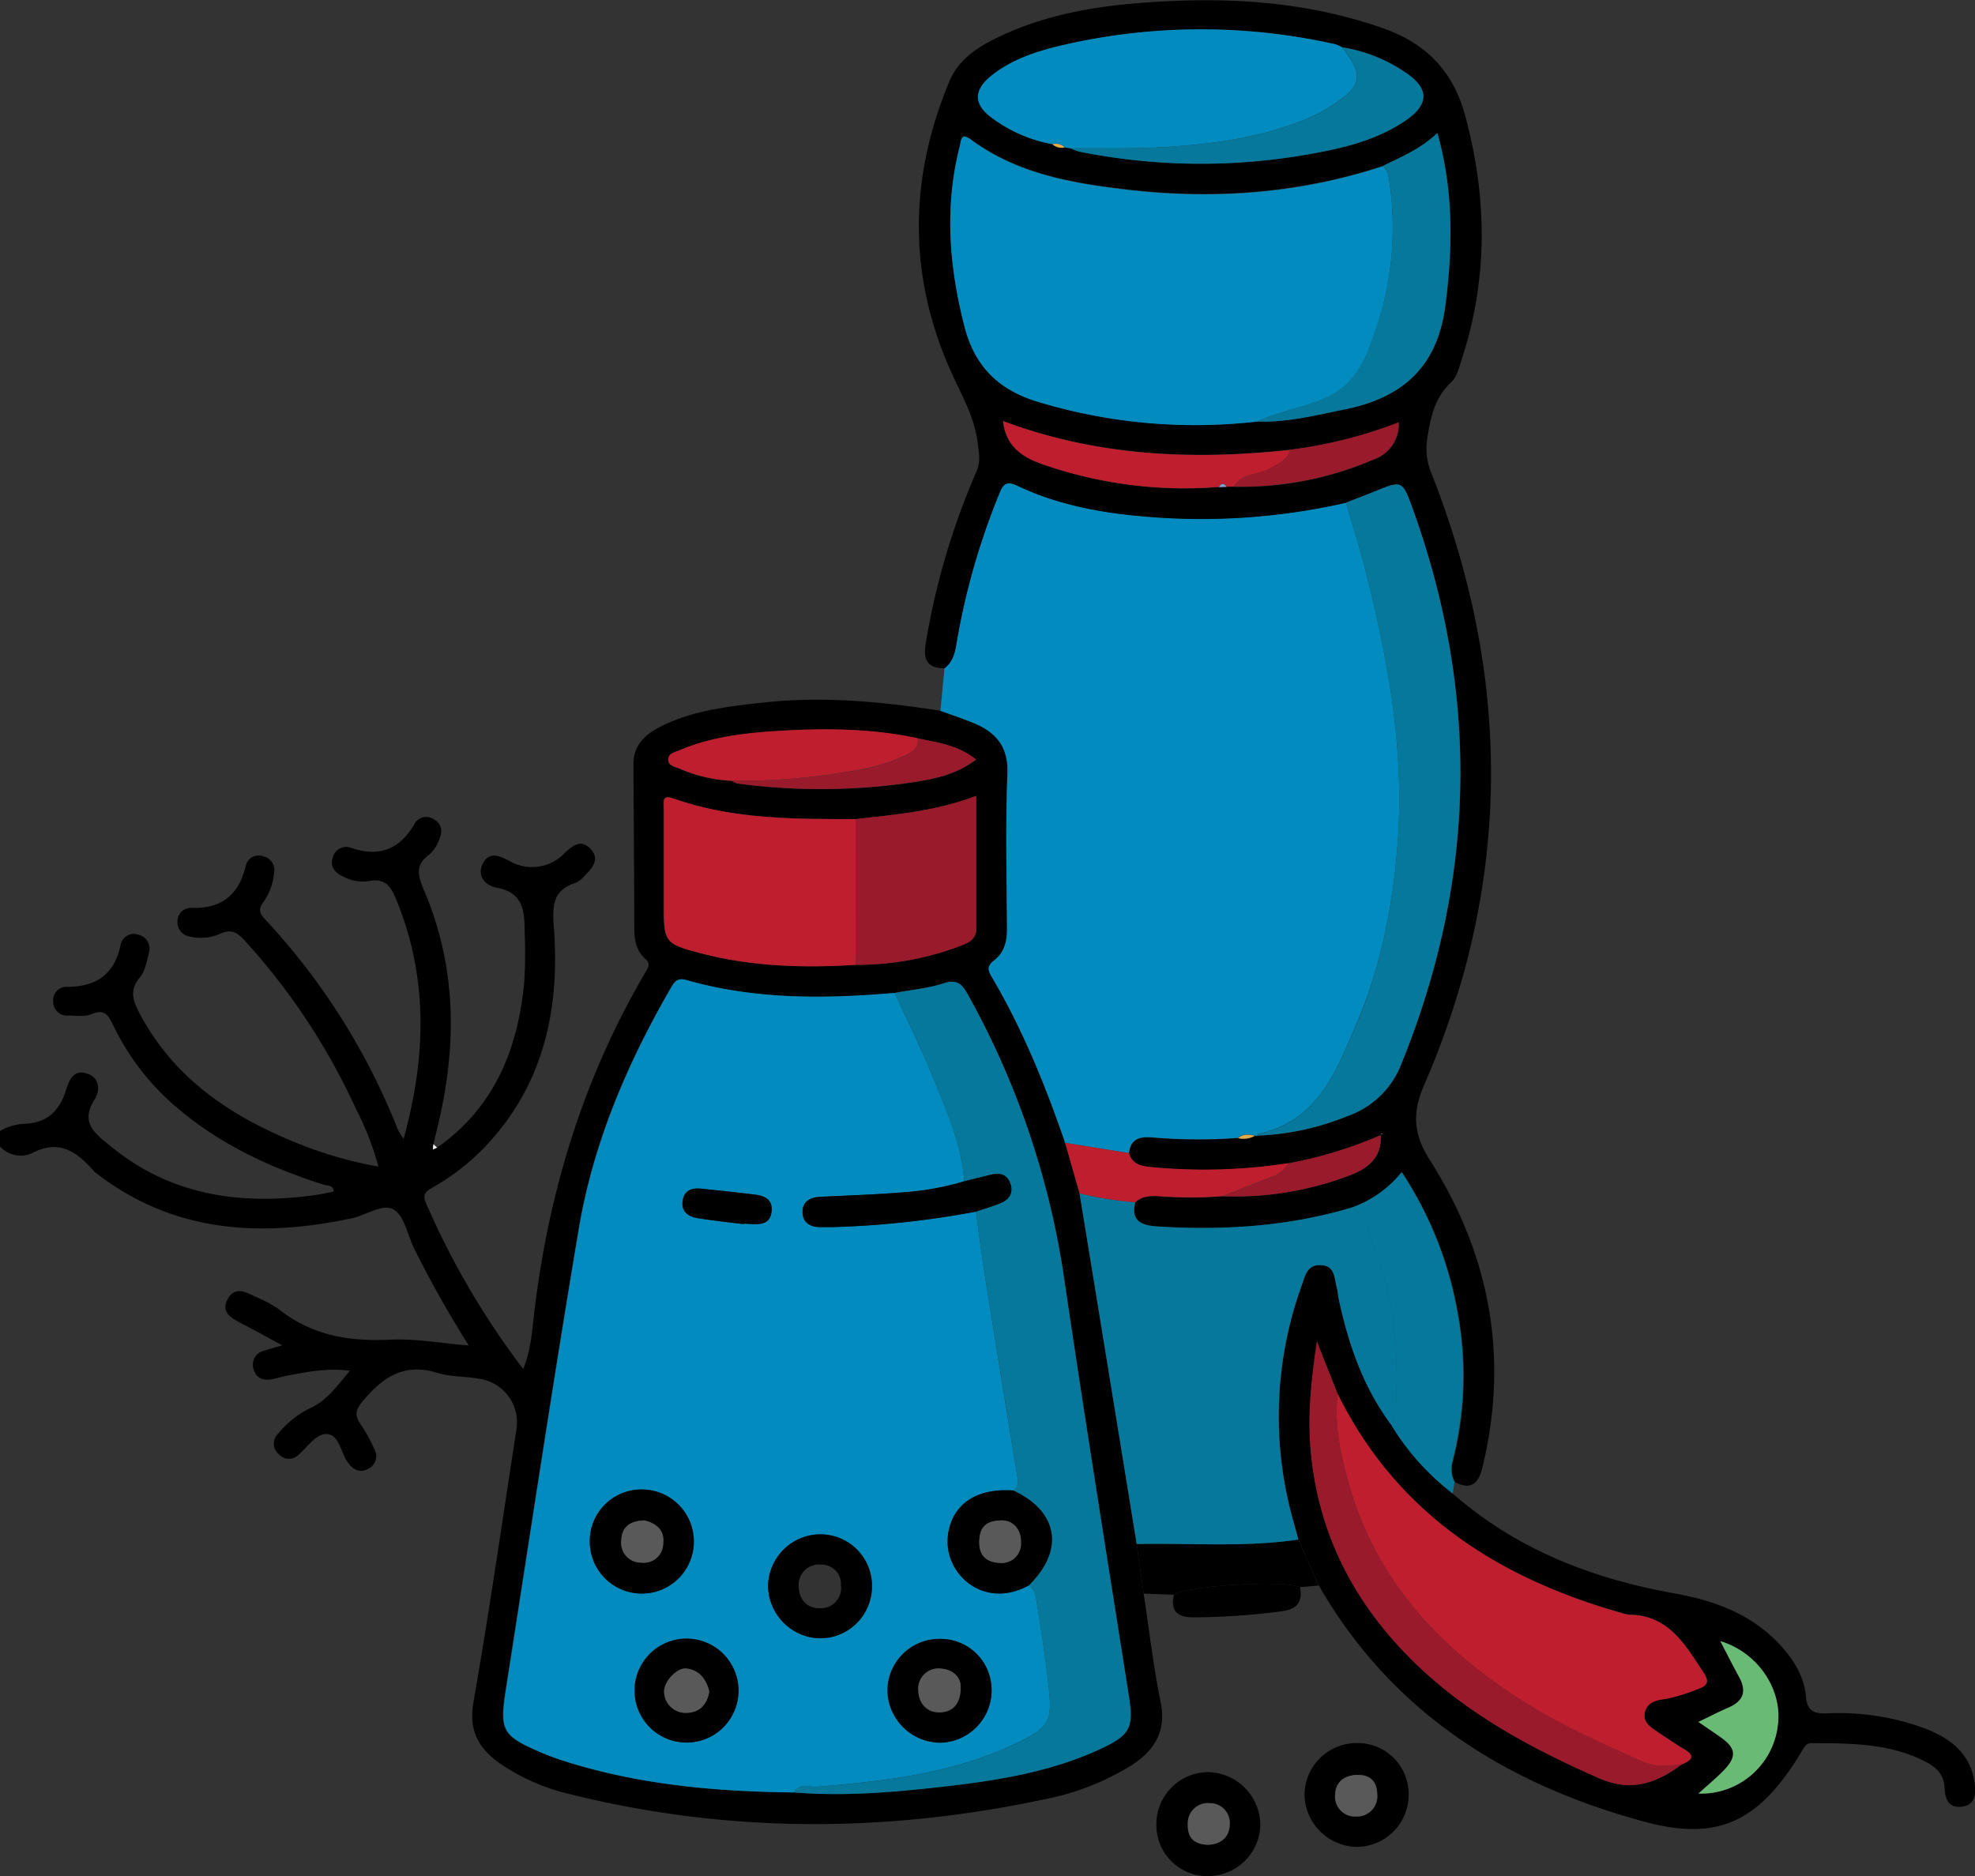<?xml version="1.0" encoding="UTF-8"?>
<svg xmlns="http://www.w3.org/2000/svg" viewBox="0 0 383.15 364.03">
  <rect x="0" y="0" width="383.15" height="364.03" fill="#333333" stroke="none"/>
  <defs>
    <style>.cls-1{fill:#028bbf;}.cls-2{fill:#05789b;}.cls-3{fill:#be1e2d;}.cls-4{fill:#991a2a;}.cls-5{fill:#fdfdfd;}.cls-6{fill:#e2ac4c;}.cls-7{fill:#81a2d1;}.cls-8{fill:#69ba74;}.cls-9{fill:#595959;}</style>
  </defs>
  <g id="Layer_2" data-name="Layer 2">
    <g id="Layer_1-2" data-name="Layer 1">
      <path d="M84.79,222.68c11.16-7.84,15.72-19.18,16.92-32.22a88.14,88.14,0,0,0,.08-9.34c-.05-4,0-7.9-5.43-8.88-2.09-.38-4-2.25-2.64-4.77,1.26-2.37,3.25-1.37,5.15-.4a8.7,8.7,0,0,0,10.64-1.53c1.6-1.5,3.24-2.79,5.07-.82s.39,3.66-1.1,5.13a5.17,5.17,0,0,1-1.72,1.41c-4.61,1.45-4.62,4.52-4.31,8.8,1.17,15.67-1.92,30.25-13.1,42.18a44.22,44.22,0,0,1-10.24,8.07c-1.21.7-2.32,1.2-1.47,3.11a154.4,154.4,0,0,0,18.87,32.21c1.54-3.87,1.73-7.55,2.15-11.09,2.79-23.39,9.56-45.45,21.52-65.83.51-.87,1.13-1.69.06-2.61-2.23-1.95-2.19-4.57-2.2-7.23,0-10.21-.11-20.43-.15-30.65,0-3.78,2.45-5.84,5.45-7.33,6.13-3.06,12.82-3.8,19.51-4.55,11.62-1.31,23.12-.23,34.59,1.57,2.21.81,4.45,1.54,6.62,2.45,4.26,1.81,6.58,4.6,6.38,9.74-.38,10-.15,19.94-.08,29.9,0,2.52-.42,4.74-2.48,6.32-1.2.92-1.4,1.69-.57,3.07,6.05,10.22,10.49,21.16,14.33,32.35l2.79,9.79q2.88,17.66,5.77,35.32,2.67,16.36,5.32,32.73l1.35,9.63c1.07,7,1.88,14.08,3.29,21,1.15,5.67-1.14,9.37-5.57,12.25a49.63,49.63,0,0,1-16.92,6.64c-30.79,6.56-61.53,6.62-92.16-1a39.88,39.88,0,0,1-13.6-6c-4-2.85-6-6.24-5.08-11.72,3.07-17.53,5.6-35.15,8.31-52.74a8.55,8.55,0,0,0-7.27-10.14c-2.69-.47-5.54-.35-8.12-1.15-6.46-2-10.65,1-14.48,5.64-1.23,1.48-1.52,2.59-.4,4.21a30.62,30.62,0,0,1,2.71,4.88A2.73,2.73,0,0,1,71.41,285c-1.57.84-2.83.21-3.87-1.16-1.44-1.89-1.66-5.43-4.12-5.6-2.06-.14-3.78,2.54-5.57,4.08a2.58,2.58,0,0,1-3.72-.15,2.62,2.62,0,0,1-.16-4,18.26,18.26,0,0,1,6.08-4.89c3.36-1.49,5.27-4.3,7.83-7.32-4.54-.58-8.47.25-12.4,1-1,.2-1.93.53-2.91.68-1.7.26-3-.37-3.41-2.11a2.74,2.74,0,0,1,2.06-3.44c.94-.32,1.9-.58,3.53-1.06-3-1.61-5.47-3-8-4.31-1.85-1-3.85-2-2.68-4.46,1.29-2.71,3.45-1.69,5.42-.69a25.22,25.22,0,0,1,4.6,2.44c6.38,5.11,13.64,6.31,21.6,5.92,4.92-.24,9.9.7,15.25,1.13a216.26,216.26,0,0,1-10.64-18.9c-1.23-2.57-1.82-6.12-3.86-7.44s-5.3,1-8.06,1.63c-17.77,3.78-34.68,2.9-49.73-8.74a2.09,2.09,0,0,1-.29-.23c-3.29-3.73-6.68-6.5-12.17-3.62A5.45,5.45,0,0,1,0,222.45v-3a10.12,10.12,0,0,1,4.48-1.39c4.39-.1,7-2.22,8.35-6.62.67-2.08,1.51-4,4.09-3.13s2.45,3.43,1.44,5c-2.88,4.48.07,6.63,3,9C33,231.94,46.6,233.9,61.1,231.88c1.22-.17,2.43-.45,3.64-.68-.09-1.33-1.17-1.1-1.94-1.34-10.41-3.3-20.16-7.84-28.53-15A48.14,48.14,0,0,1,22,199c-1-2.06-1.69-3.32-4.3-2.22-1.29.54-2.95.27-4.44.26a2.66,2.66,0,0,1-2.93-2.73A2.55,2.55,0,0,1,13,191.47c5.63,0,9.19-2.38,10.39-8.1a2.62,2.62,0,0,1,3.5-2,2.77,2.77,0,0,1,2,3.5c-.4,1.67-.75,3.59-1.8,4.84-2,2.39-1.31,4.4-.1,6.72,6.94,13.3,18.62,20.71,32.06,25.92a77.55,77.55,0,0,0,14.36,4,56.49,56.49,0,0,0-4.39-11.27,126.33,126.33,0,0,0-21.54-32.58c-1.4-1.52-2.59-2.35-4.75-1.33a9.1,9.1,0,0,1-5.88.54A2.77,2.77,0,0,1,34.43,179a2.64,2.64,0,0,1,2.82-2.85c5.75.17,9.07-2.55,10.41-8.08a2.58,2.58,0,0,1,3.51-1.89,2.7,2.7,0,0,1,2,3.17,11.11,11.11,0,0,1-2,5.56c-1,1.34-1,2.17.25,3.45a129.4,129.4,0,0,1,25.76,40.8,17.53,17.53,0,0,0,1.11,1.83c4.36-15.78,4.82-31-1.27-46.08-1-2.55-2.07-4.7-5.56-3.93a8.19,8.19,0,0,1-5.06-1c-1.51-.71-2.42-1.94-1.83-3.62a2.68,2.68,0,0,1,3.57-1.85c5.44,1.86,9.44.28,12.29-4.68a2.58,2.58,0,0,1,3.62-.93c1.63.83,1.85,2.31,1.22,3.83a7.18,7.18,0,0,1-2,3.09c-2.87,2.09-2.15,4.16-1,6.95,6.36,14.9,6.4,30.24,2.64,45.76-.29,1.21-.57,2.42-.85,3.63,0,.32-.06.64-.08,1ZM178,143.26c-8.83-1.88-17.78-2-26.71-1.43-6.54.39-13.12,1.11-19.28,3.69-.95.4-2.45.58-2.37,2,.06,1.09,1.37,1.3,2.25,1.67a29.08,29.08,0,0,0,10.1,2.34,3.33,3.33,0,0,0,1,.49,121.16,121.16,0,0,0,33.38-.11c4.43-.65,9-1.45,13-4.52C185.83,144.53,181.87,144.06,178,143.26Zm-12,15.66c-11.95,0-23.92.05-35.39-4-2.28-.82-1.86.68-1.87,1.85,0,6.34,0,12.69,0,19,0,7.07.21,7.37,7.27,9.21,9.86,2.58,19.9,2.84,30,2.22a56.53,56.53,0,0,0,20.38-3.71c1.51-.58,3-1.23,3-3.34,0-8.43,0-16.86,0-25.74C181.6,157.4,173.81,158,166.07,158.92Zm-12,188.86c10.11.83,20.17-.14,30.18-1.27s20-2.87,29.25-7.17c5.87-2.73,6.46-4.19,5.47-10.48-4.2-26.69-8.48-53.36-12.42-80.08a161.08,161.08,0,0,0-18.85-55.93c-1.13-2-2.11-2.88-4.63-2.06-3.05,1-6.33,1.27-9.52,1.87-13.59,1.18-27.12,1.3-40.4-2.5-1.87-.54-2.4.5-3.1,1.72-8.39,14.56-14.94,29.91-17.74,46.5-5,29.83-9.51,59.75-14.19,89.63-1.22,7.8-.61,8.8,6.81,12,1.26.54,2.54,1,3.83,1.46C123.5,346.26,138.7,347.63,154.08,347.78Z"></path>
      <path class="cls-1" d="M206.64,221.74c-3.84-11.19-8.28-22.13-14.33-32.35-.83-1.38-.63-2.15.57-3.07,2.06-1.58,2.5-3.8,2.48-6.32-.07-10-.3-19.94.08-29.9.2-5.14-2.12-7.93-6.38-9.74-2.17-.91-4.41-1.64-6.62-2.45.26-2.77.53-5.54.79-8.3,1.63-1.22,2-3,2.34-4.88a135.93,135.93,0,0,1,8.29-29c.71-1.75,1.27-2.59,3.46-1.55,8.91,4.22,18.5,5.66,28.23,6.25a126.3,126.3,0,0,0,35.58-2.93c1.2,4.16,2.51,8.29,3.59,12.48,4.67,18.17,8,36.43,6.28,55.39-1,11.61-3.36,22.81-7.92,33.46-3.89,9.09-7.49,18.73-19,21.17-.08,0-.14.2-.2.31a.33.33,0,0,1-.45,0c-1.14-.19-2.3-.44-3.28.47a105.3,105.3,0,0,1-16.66-.1c-2.45-.19-4.17.3-4.48,3.05Z"></path>
      <path d="M219.05,223.78c.31-2.75,2-3.24,4.48-3.05a105.3,105.3,0,0,0,16.66.1,4.47,4.47,0,0,0,3.28-.47.33.33,0,0,0,.45,0,51.06,51.06,0,0,0,17.41-3.76,17.28,17.28,0,0,0,10.58-10.28q21.7-53.41,2.16-107.57c-2-5.57-2.09-5.53-7.39-3.37-1.84.75-3.7,1.45-5.55,2.17a126.3,126.3,0,0,1-35.58,2.93c-9.73-.59-19.32-2-28.23-6.25-2.19-1-2.75-.2-3.46,1.55a135.93,135.93,0,0,0-8.29,29c-.31,1.9-.71,3.66-2.34,4.88-4.31,0-4-2.81-3.5-5.68a140.71,140.71,0,0,1,9.69-32.45c.85-1.93.51-3.55.26-5.55-.64-5.23-3.22-9.44-5.28-14.09-8.26-18.55-8.05-37.44-.19-56.17,1.84-4.38,5.74-6.77,9.85-8.7,8.22-3.87,17-5.58,26-6.35,16.26-1.38,32.33-.73,48,4.72,8.34,2.9,13.73,8.09,16.15,16.93,4.35,16,4.5,31.69-.64,47.43-.5,1.52-.91,3.34-2,4.36-3.18,3-4,6.62-4.64,10.73a12.25,12.25,0,0,0,.66,6.72c15.78,39.86,15.77,79.62-1.35,119.07-2.33,5.36-2,9.49,1.14,14.43,11.67,18.39,15.42,38.31,10.2,59.69-.74,3.08-2.17,4.4-5.28,2.85a5.28,5.28,0,0,1-.45-3.92,66.81,66.81,0,0,0,1.09-28.49A72.13,72.13,0,0,0,272,227.43a21.66,21.66,0,0,1-9.51,6.8c-12.38,3.74-25.05,4.54-37.88,3.74-2.94-.19-5.29-.94-4.32-4.71,1.29-1.18,2.83-1.22,4.47-1.15a78.66,78.66,0,0,0,12.47,0,62.78,62.78,0,0,0,24.33-3.93c3.59-1.28,6.63-3.44,6.33-8l.4-.25c-.08,0-.19,0-.22,0a.93.93,0,0,0-.12.29A83.71,83.71,0,0,1,250,225.71a107,107,0,0,1-27,.73C221.13,226.24,219.59,225.82,219.05,223.78ZM250.19,87.27c-18.81,2-37.36,1.25-55.61-5.6.53,4.92,3.68,6.94,7.39,8.3a83.79,83.79,0,0,0,34.47,4.55l1.53-.06,1.43,0a65,65,0,0,0,27.14-5.3,7.2,7.2,0,0,0,4.81-7.18A88.93,88.93,0,0,1,250.19,87.27Zm-46-59.3a2.68,2.68,0,0,0,2.36.61l1.19.21a11.06,11.06,0,0,0,1.71.64,119.79,119.79,0,0,0,45.91.24c6-1.13,11.91-2.66,17.08-6.09,5-3.3,4.95-6.49,0-9.69a30.25,30.25,0,0,0-12-4.71,7.82,7.82,0,0,0-1.36-.6,118.81,118.81,0,0,0-53.29.31c-4.85,1.16-9.61,2.73-13.56,5.94-3.31,2.7-3.29,5.42.14,8A28,28,0,0,0,204.17,28Zm39.75,53.82c5.78.2,11.33-1.22,16.92-2.35,11.16-2.23,18-8.2,19.55-20.15,1.42-11.19,1.63-22.15-1.54-33.49-3.23,3.08-6.91,4.59-10.46,6.34-16.25,5.35-32.92,6.56-49.82,4.59-10.65-1.24-21.24-3.07-30.21-9.7-2-1.48-1.88.14-2.18,1.31-3,11.77-2.08,23.36.94,35.05,2,7.88,6.83,12.35,14.33,14.58A105.19,105.19,0,0,0,243.92,81.79Z"></path>
      <path d="M281.83,289.78c12.35,10.84,27,16.51,43,19.38,7.63,1.36,14.68,3.9,20.18,9.64,2.8,2.94,5,6.35,5.36,10.45.27,2.84,1.59,3.25,4.08,3.19a47.78,47.78,0,0,1,19.41,3.09c4.73,1.91,8.45,4.88,9.2,10.34.27,2,.29,4.29-2.42,4.66s-3.31-1.58-3.41-3.8c-.11-2.41-1.66-3.86-3.59-4.87-7-3.66-14.63-3.6-22.23-3.65-.9,0-1.27.58-1.67,1.25-8.08,13.61-16,18-30.7,14-26.7-7.2-49-21.12-63.2-45.85q-2-4.45-3.94-8.92c-.29-1.07-.58-2.15-.89-3.23a74.61,74.61,0,0,1,1.56-46.15c.64-1.84,1.13-4.05,3.81-3.85s2.48,2.67,3,4.48c.18.59.17,1.23.3,1.84,1.89,8.93,4.8,17.45,10.38,24.85A48.31,48.31,0,0,0,281.83,289.78Zm44.53,52.48c1.64-.73,2.74-1.49.43-2.87-1.81-1.08-3.56-2.27-5.31-3.45-1.34-.91-2.87-1.81-2.36-3.79s2.14-2.31,3.78-2.51a32.35,32.35,0,0,0,6.4-1.93c1.79-.59,2.44-1.35,1.23-3.17-3.56-5.36-6.73-11.17-14.41-11.28a6.27,6.27,0,0,1-1.45-.31c-24.08-6.77-43.72-19.31-55.16-42.49-1.22-3.08-2.45-6.15-4-10.17-1.11,7.58-1.8,14.07-1.23,20.8,1.39,16.61,8.62,30.29,20.34,41.66,10.23,9.92,22.63,16.55,35.61,22.27C316.49,347.79,321.45,346,326.36,342.26Zm3.13-8.16,4.05,2.78c3.35,2.31,3.54,4,.66,6.84-1.42,1.43-3,2.73-4.71,4.29a15,15,0,0,0,15.42-13.29c.91-6.9-3.9-14.1-11.17-16.27,1.3,2.47,2.45,4.74,3.67,7,1.54,2.82.72,4.7-2.15,5.93C333.48,332.12,331.75,333,329.49,334.1Z"></path>
      <path class="cls-2" d="M281.83,289.78A48.31,48.31,0,0,1,270,276.65a13,13,0,0,0,.78-2.85c.38-9.84.2-19.63-3.38-29-1.39-3.64-1.78-7.79-5-10.57a21.66,21.66,0,0,0,9.51-6.8,72.13,72.13,0,0,1,10.91,27.71,66.81,66.81,0,0,1-1.09,28.49,5.28,5.28,0,0,0,.45,3.92Z"></path>
      <path d="M251.87,298.71q2,4.47,3.94,8.92l-3.63.33c-2.81-1.46-21.54-.34-24.43,1.46l-5.88-.21-1.35-9.63C231,299.35,241.46,300.27,251.87,298.71Z"></path>
      <path d="M263.43,338.2a9.89,9.89,0,0,1,9.85,10,10.11,10.11,0,0,1-10.21,10.14,10.34,10.34,0,0,1-10-10.12A10.13,10.13,0,0,1,263.43,338.2Zm3.75,9.89c-.07-2.58-1.41-3.81-4-3.7s-4.1,1.42-4.17,3.77a3.86,3.86,0,0,0,4.09,4.28A3.93,3.93,0,0,0,267.18,348.09Z"></path>
      <path d="M234.52,364a9.87,9.87,0,0,1-10.18-9.69,10.11,10.11,0,0,1,9.87-10.47A10.32,10.32,0,0,1,244.5,354,10.13,10.13,0,0,1,234.52,364Zm-.09-6.09c2.23-.1,4.06-1.32,4.14-3.9a3.83,3.83,0,0,0-3.83-4.18,3.91,3.91,0,0,0-4.3,4.05C230.36,356.45,231.51,357.85,234.43,357.94Z"></path>
      <path d="M227.75,309.42c2.89-1.8,21.62-2.92,24.43-1.46.65,3-.76,4.34-3.67,4.69a137.26,137.26,0,0,1-17.08,1.16C228.38,313.8,227,312.53,227.75,309.42Z"></path>
      <path class="cls-1" d="M154.08,347.78c-15.38-.15-30.58-1.52-45.31-6.32-1.29-.42-2.57-.92-3.83-1.46-7.42-3.19-8-4.19-6.81-12,4.68-29.88,9.16-59.8,14.19-89.63,2.8-16.59,9.35-31.94,17.74-46.5.7-1.22,1.23-2.26,3.1-1.72,13.28,3.8,26.81,3.68,40.4,2.5,2.42,5.26,5,10.44,7.21,15.8,2.7,6.71,5.77,13.35,6.3,20.74a54.94,54.94,0,0,1-12.78,2.21c-5.06.4-10.15.56-15.22.81-2,.1-3.47,1-3.37,3.11.09,1.92,1.5,2.72,3.33,2.76.87,0,1.74,0,2.61,0a176.45,176.45,0,0,0,27.69-3c.58,4.15,1.09,8.31,1.75,12.44q3.13,19.71,6.35,39.41a2,2,0,0,1-.86,2.26c-7.25-.51-11.84,2.73-12.64,8.55-1,7.46,6.84,14.73,15.66,9.86,1.2.76,1.36,2.13,1.54,3.27.89,5.6,1.77,11.22,2.36,16.86.66,6.26-.09,7.43-5.85,10.27-12.36,6.09-25.74,7.56-39.21,8.69C157,346.82,155.12,345.82,154.08,347.78ZM124.42,289a10,10,0,0,0-10,10.37,10.09,10.09,0,1,0,10-10.37ZM159,317.88a10.08,10.08,0,0,0,10.18-9.77,10,10,0,0,0-9.85-10.41,10.18,10.18,0,0,0-10.3,10.08A10.31,10.31,0,0,0,159,317.88Zm33.33,10a9.88,9.88,0,0,0-10-9.9,10.08,10.08,0,0,0-10.2,10.13,10.33,10.33,0,0,0,10.06,10A10.17,10.17,0,0,0,192.37,327.89Zm-49.09.09a10.08,10.08,0,0,0-20.16.06,10.08,10.08,0,1,0,20.16-.06Zm1.06-90.46v-.1l1.12.06c1.95.13,4,.19,4.24-2.41s-1.58-3.1-3.57-3.33c-3.33-.4-6.67-.75-10-1.1-1.79-.19-3.32.24-3.66,2.25-.38,2.24,1.09,3.19,3,3.49C138.41,236.84,141.38,237.15,144.34,237.52Z"></path>
      <path class="cls-2" d="M251.87,298.71c-10.41,1.56-20.9.64-31.35.87q-2.66-16.36-5.32-32.73-2.88-17.67-5.77-35.32a65.79,65.79,0,0,0,10.81,1.73c-1,3.77,1.38,4.52,4.32,4.71,12.83.8,25.5,0,37.88-3.74,3.22,2.78,3.61,6.93,5,10.57,3.58,9.37,3.76,19.16,3.38,29a13,13,0,0,1-.78,2.85c-5.58-7.4-8.49-15.92-10.38-24.85-.13-.61-.12-1.25-.3-1.84-.53-1.81-.22-4.27-3-4.48s-3.17,2-3.81,3.85A74.61,74.61,0,0,0,251,295.48C251.29,296.56,251.58,297.64,251.87,298.71Z"></path>
      <path class="cls-2" d="M196.57,289.2a2,2,0,0,0,.86-2.26q-3.18-19.71-6.35-39.41c-.66-4.13-1.17-8.29-1.75-12.44,1.61-.55,3.24-1,4.82-1.67s2.5-2.06,1.84-3.84c-.59-1.61-2-2.08-3.6-1.69s-3.55.87-5.32,1.31c-.53-7.39-3.6-14-6.3-20.74-2.17-5.36-4.79-10.54-7.21-15.8,3.19-.6,6.47-.88,9.52-1.87,2.52-.82,3.5.06,4.63,2.06a161.08,161.08,0,0,1,18.85,55.93c3.94,26.72,8.22,53.39,12.42,80.08,1,6.29.4,7.75-5.47,10.48-9.27,4.3-19.23,6-29.25,7.17s-20.07,2.1-30.18,1.27c1-2,2.87-1,4.35-1.08,13.47-1.13,26.85-2.6,39.21-8.69,5.76-2.84,6.51-4,5.85-10.27-.59-5.64-1.47-11.26-2.36-16.86-.18-1.14-.34-2.51-1.54-3.27C206.55,300.77,205.32,293.27,196.57,289.2Z"></path>
      <path class="cls-3" d="M166.07,187.21c-10.1.62-20.14.36-30-2.22-7.06-1.84-7.27-2.14-7.27-9.21,0-6.35,0-12.7,0-19,0-1.17-.41-2.67,1.87-1.85,11.47,4.08,23.44,4,35.39,4Z"></path>
      <path class="cls-4" d="M166.07,187.21V158.92c7.74-.88,15.53-1.52,23.32-4.5,0,8.88,0,17.31,0,25.74,0,2.11-1.45,2.76-3,3.34A56.53,56.53,0,0,1,166.07,187.21Z"></path>
      <path class="cls-3" d="M142,151.49a29.08,29.08,0,0,1-10.1-2.34c-.88-.37-2.19-.58-2.25-1.67-.08-1.38,1.42-1.56,2.37-2,6.16-2.58,12.74-3.3,19.28-3.69,8.93-.53,17.88-.45,26.71,1.43.29,1.67-.67,2.49-2,3.14a35.09,35.09,0,0,1-8.09,2.74A128,128,0,0,1,142,151.49Z"></path>
      <path class="cls-3" d="M220.24,233.26a65.79,65.79,0,0,1-10.81-1.73l-2.79-9.79,12.41,2c.54,2,2.08,2.46,3.95,2.66a107,107,0,0,0,27-.73,6.09,6.09,0,0,1-3.66,2.81c-3.06,1.18-6.1,2.39-9.15,3.59a78.66,78.66,0,0,1-12.47,0C223.07,232,221.53,232.08,220.24,233.26Z"></path>
      <path class="cls-4" d="M142,151.49a128,128,0,0,0,25.9-2.35A35.09,35.09,0,0,0,176,146.4c1.35-.65,2.31-1.47,2-3.14,3.84.8,7.8,1.27,11.35,4.09-4,3.07-8.57,3.87-13,4.52A121.16,121.16,0,0,1,143,152,3.33,3.33,0,0,1,142,151.49Z"></path>
      <path class="cls-5" d="M84.79,222.68,84,223c0-.32,0-.64.08-1Z"></path>
      <path class="cls-2" d="M261.13,97.52c1.85-.72,3.71-1.42,5.55-2.17,5.3-2.16,5.39-2.2,7.39,3.37q19.5,54.18-2.16,107.57a17.28,17.28,0,0,1-10.58,10.28,51.06,51.06,0,0,1-17.41,3.76c.06-.11.12-.29.2-.31,11.47-2.44,15.07-12.08,19-21.17C267.64,188.2,270,177,271,165.39c1.71-19-1.61-37.22-6.28-55.39C263.64,105.81,262.33,101.68,261.13,97.52Z"></path>
      <path class="cls-6" d="M243.47,220.36a4.47,4.47,0,0,1-3.28.47C241.17,219.92,242.33,220.17,243.47,220.36Z"></path>
      <path class="cls-1" d="M243.92,81.79A105.19,105.19,0,0,1,201.45,78c-7.5-2.23-12.29-6.7-14.33-14.58-3-11.69-3.93-23.28-.94-35,.3-1.17.17-2.79,2.18-1.31,9,6.63,19.56,8.46,30.21,9.7,16.9,2,33.57.76,49.82-4.59a5.52,5.52,0,0,1,.91,1.55,61,61,0,0,1-2.61,30.8c-1.74,5.17-3.76,10.14-9.51,12.68C252.85,79.08,248.19,79.85,243.92,81.79Z"></path>
      <path class="cls-1" d="M207.72,28.79l-1.19-.21a2.26,2.26,0,0,0-2.36-.61,28,28,0,0,1-11.85-5.18c-3.43-2.54-3.45-5.26-.14-8,3.95-3.21,8.71-4.78,13.56-5.94A118.81,118.81,0,0,1,259,8.58a7.82,7.82,0,0,1,1.36.6c4.25,5.44,3.94,7.48-1.9,11.24a32.68,32.68,0,0,1-5.27,2.77c-9.08,3.67-18.66,4.89-28.32,5.41C219.19,28.9,213.45,28.74,207.72,28.79Z"></path>
      <path class="cls-2" d="M243.92,81.79c4.27-1.94,8.93-2.71,13.26-4.62,5.75-2.54,7.77-7.51,9.51-12.68a61,61,0,0,0,2.61-30.8,5.52,5.52,0,0,0-.91-1.55c3.55-1.75,7.23-3.26,10.46-6.34,3.17,11.34,3,22.3,1.54,33.49-1.51,11.95-8.39,17.92-19.55,20.15C255.25,80.57,249.7,82,243.92,81.79Z"></path>
      <path class="cls-2" d="M207.72,28.79c5.73-.05,11.47.11,17.18-.19,9.66-.52,19.24-1.74,28.32-5.41a32.68,32.68,0,0,0,5.27-2.77c5.84-3.76,6.15-5.8,1.9-11.24a30.25,30.25,0,0,1,12,4.71c4.95,3.2,5,6.39,0,9.69-5.17,3.43-11.09,5-17.08,6.09a119.79,119.79,0,0,1-45.91-.24A11.06,11.06,0,0,1,207.72,28.79Z"></path>
      <path class="cls-3" d="M239.4,94.41l-1.43,0c-.54-.76-1.05-.72-1.53.06A83.79,83.79,0,0,1,202,90c-3.71-1.36-6.86-3.38-7.39-8.3,18.25,6.85,36.8,7.63,55.61,5.6-.44,2.11-2.25,2.65-3.84,3.61C244.11,92.24,240.92,91.71,239.4,94.41Z"></path>
      <path class="cls-4" d="M239.4,94.41c1.52-2.7,4.71-2.17,6.95-3.53,1.59-1,3.4-1.5,3.84-3.61a88.93,88.93,0,0,0,21.16-5.34,7.2,7.2,0,0,1-4.81,7.18A65,65,0,0,1,239.4,94.41Z"></path>
      <path class="cls-4" d="M237.18,232.11c3-1.2,6.09-2.41,9.15-3.59a6.09,6.09,0,0,0,3.66-2.81,83.71,83.71,0,0,0,17.91-5.48l-.06-.06c.3,4.57-2.74,6.73-6.33,8A62.78,62.78,0,0,1,237.18,232.11Z"></path>
      <path class="cls-6" d="M204.17,28a2.26,2.26,0,0,1,2.36.61A2.68,2.68,0,0,1,204.17,28Z"></path>
      <path class="cls-7" d="M236.44,94.52c.48-.78,1-.82,1.53-.06Z"></path>
      <path class="cls-7" d="M267.9,220.23a.93.93,0,0,1,.12-.29s.14,0,.22,0l-.4.25Z"></path>
      <path class="cls-3" d="M259.51,270.46C271,293.64,290.59,306.18,314.67,313a6.27,6.27,0,0,0,1.45.31c7.68.11,10.85,5.92,14.41,11.28,1.21,1.82.56,2.58-1.23,3.17a32.35,32.35,0,0,1-6.4,1.93c-1.64.2-3.3.62-3.78,2.51s1,2.88,2.36,3.79c1.75,1.18,3.5,2.37,5.31,3.45,2.31,1.38,1.21,2.14-.43,2.87-2.68.38-5.21.64-7.92-.58-7.58-3.42-15.18-6.75-22.26-11.17-16.42-10.25-29.11-23.53-34.52-42.66C260.07,282.18,258.79,276.43,259.51,270.46Z"></path>
      <path class="cls-4" d="M259.51,270.46c-.72,6,.56,11.72,2.15,17.39,5.41,19.13,18.1,32.41,34.52,42.66,7.08,4.42,14.68,7.75,22.26,11.17,2.71,1.22,5.24,1,7.92.58-4.91,3.69-9.87,5.53-16.18,2.76-13-5.72-25.38-12.35-35.61-22.27-11.72-11.37-18.95-25.05-20.34-41.66-.57-6.73.12-13.22,1.23-20.8C257.06,264.31,258.29,267.38,259.51,270.46Z"></path>
      <path class="cls-8" d="M329.49,334.1c2.26-1.08,4-2,5.77-2.75,2.87-1.23,3.69-3.11,2.15-5.93-1.22-2.23-2.37-4.5-3.67-7,7.27,2.17,12.08,9.37,11.17,16.27A15,15,0,0,1,329.49,348c1.73-1.56,3.29-2.86,4.71-4.29,2.88-2.88,2.69-4.53-.66-6.84Z"></path>
      <path class="cls-9" d="M267.18,348.09a3.93,3.93,0,0,1-4.06,4.35,3.86,3.86,0,0,1-4.09-4.28c.07-2.35,1.73-3.68,4.17-3.77S267.11,345.51,267.18,348.09Z"></path>
      <path class="cls-9" d="M234.43,357.94c-2.92-.09-4.07-1.49-4-4a3.91,3.91,0,0,1,4.3-4.05,3.83,3.83,0,0,1,3.83,4.18C238.49,356.62,236.66,357.84,234.43,357.94Z"></path>
      <path d="M124.42,289a10.1,10.1,0,1,1-10,10.37A10,10,0,0,1,124.42,289Zm.54,6c-2.69.09-4.3,1.22-4.45,3.74a3.86,3.86,0,0,0,3.89,4.45,3.76,3.76,0,0,0,4.23-3.71C128.91,296.79,127.15,295.52,125,295Z"></path>
      <path d="M159,317.88a10.31,10.31,0,0,1-10-10.1,10.18,10.18,0,0,1,10.3-10.08,10,10,0,0,1,9.85,10.41A10.08,10.08,0,0,1,159,317.88Zm4.12-10.15a3.74,3.74,0,0,0-3.83-4.15,3.92,3.92,0,0,0-4.35,4.07c0,2.56,1.55,4.44,4.07,4.38A3.91,3.91,0,0,0,163.16,307.73Z"></path>
      <path d="M196.57,289.2c8.75,4.07,10,11.57,3,18.41-8.82,4.87-16.7-2.4-15.66-9.86C184.73,291.93,189.32,288.69,196.57,289.2ZM194.46,295c-3,0-4.31,1.13-4.47,3.75-.18,3,1.31,4.36,4.08,4.47a3.74,3.74,0,0,0,4-4C198.13,296.92,196.72,295.1,194.46,295Z"></path>
      <path d="M192.37,327.89a10.17,10.17,0,0,1-10.12,10.25,10.33,10.33,0,0,1-10.06-10A10.08,10.08,0,0,1,182.39,318,9.88,9.88,0,0,1,192.37,327.89Zm-6-.41c.1-2.06-1.49-3.55-3.74-3.69a3.93,3.93,0,0,0-4.46,4c-.08,2.57,1.45,4.47,4,4.48S186.33,330.84,186.37,327.48Z"></path>
      <path d="M143.28,328a10.08,10.08,0,1,1-20.16.06,10.08,10.08,0,0,1,20.16-.06Zm-5.68.19c-.63-2.38-1.93-4.16-4.44-4.44-1.94-.22-4.63,2.83-4.3,4.81a4.16,4.16,0,0,0,4.35,3.79C135.76,332.28,137.21,330.68,137.6,328.17Z"></path>
      <path d="M187.07,229.2c1.77-.44,3.54-.89,5.32-1.31s3,.08,3.6,1.69c.66,1.78-.12,3.14-1.84,3.84s-3.21,1.12-4.82,1.67a176.45,176.45,0,0,1-27.69,3c-.87,0-1.74,0-2.61,0-1.83,0-3.24-.84-3.33-2.76-.1-2.15,1.37-3,3.37-3.11,5.07-.25,10.16-.41,15.22-.81A54.94,54.94,0,0,0,187.07,229.2Z"></path>
      <path d="M144.34,237.52c-3-.37-5.93-.68-8.88-1.14-1.9-.3-3.37-1.25-3-3.49.34-2,1.87-2.44,3.66-2.25,3.34.35,6.68.7,10,1.1,2,.23,3.85.8,3.57,3.33s-2.29,2.54-4.24,2.41l-1.12-.06Z"></path>
      <path class="cls-9" d="M125,295c2.19.52,4,1.79,3.67,4.48a3.76,3.76,0,0,1-4.23,3.71,3.86,3.86,0,0,1-3.89-4.45C120.66,296.22,122.27,295.09,125,295Z"></path>
      <path class="cls-9" d="M194.46,295c2.26.09,3.67,1.91,3.61,4.26a3.74,3.74,0,0,1-4,4c-2.77-.11-4.26-1.45-4.08-4.47C190.15,296.14,191.44,295,194.46,295Z"></path>
      <path class="cls-9" d="M186.37,327.48c0,3.36-1.88,4.77-4.24,4.75s-4-1.91-4-4.48a3.93,3.93,0,0,1,4.46-4C184.88,323.93,186.47,325.42,186.37,327.48Z"></path>
      <path class="cls-9" d="M137.6,328.17c-.39,2.51-1.84,4.11-4.39,4.16a4.16,4.16,0,0,1-4.35-3.79c-.33-2,2.36-5,4.3-4.81C135.67,324,137,325.79,137.6,328.17Z"></path>
    </g>
  </g>
</svg>
